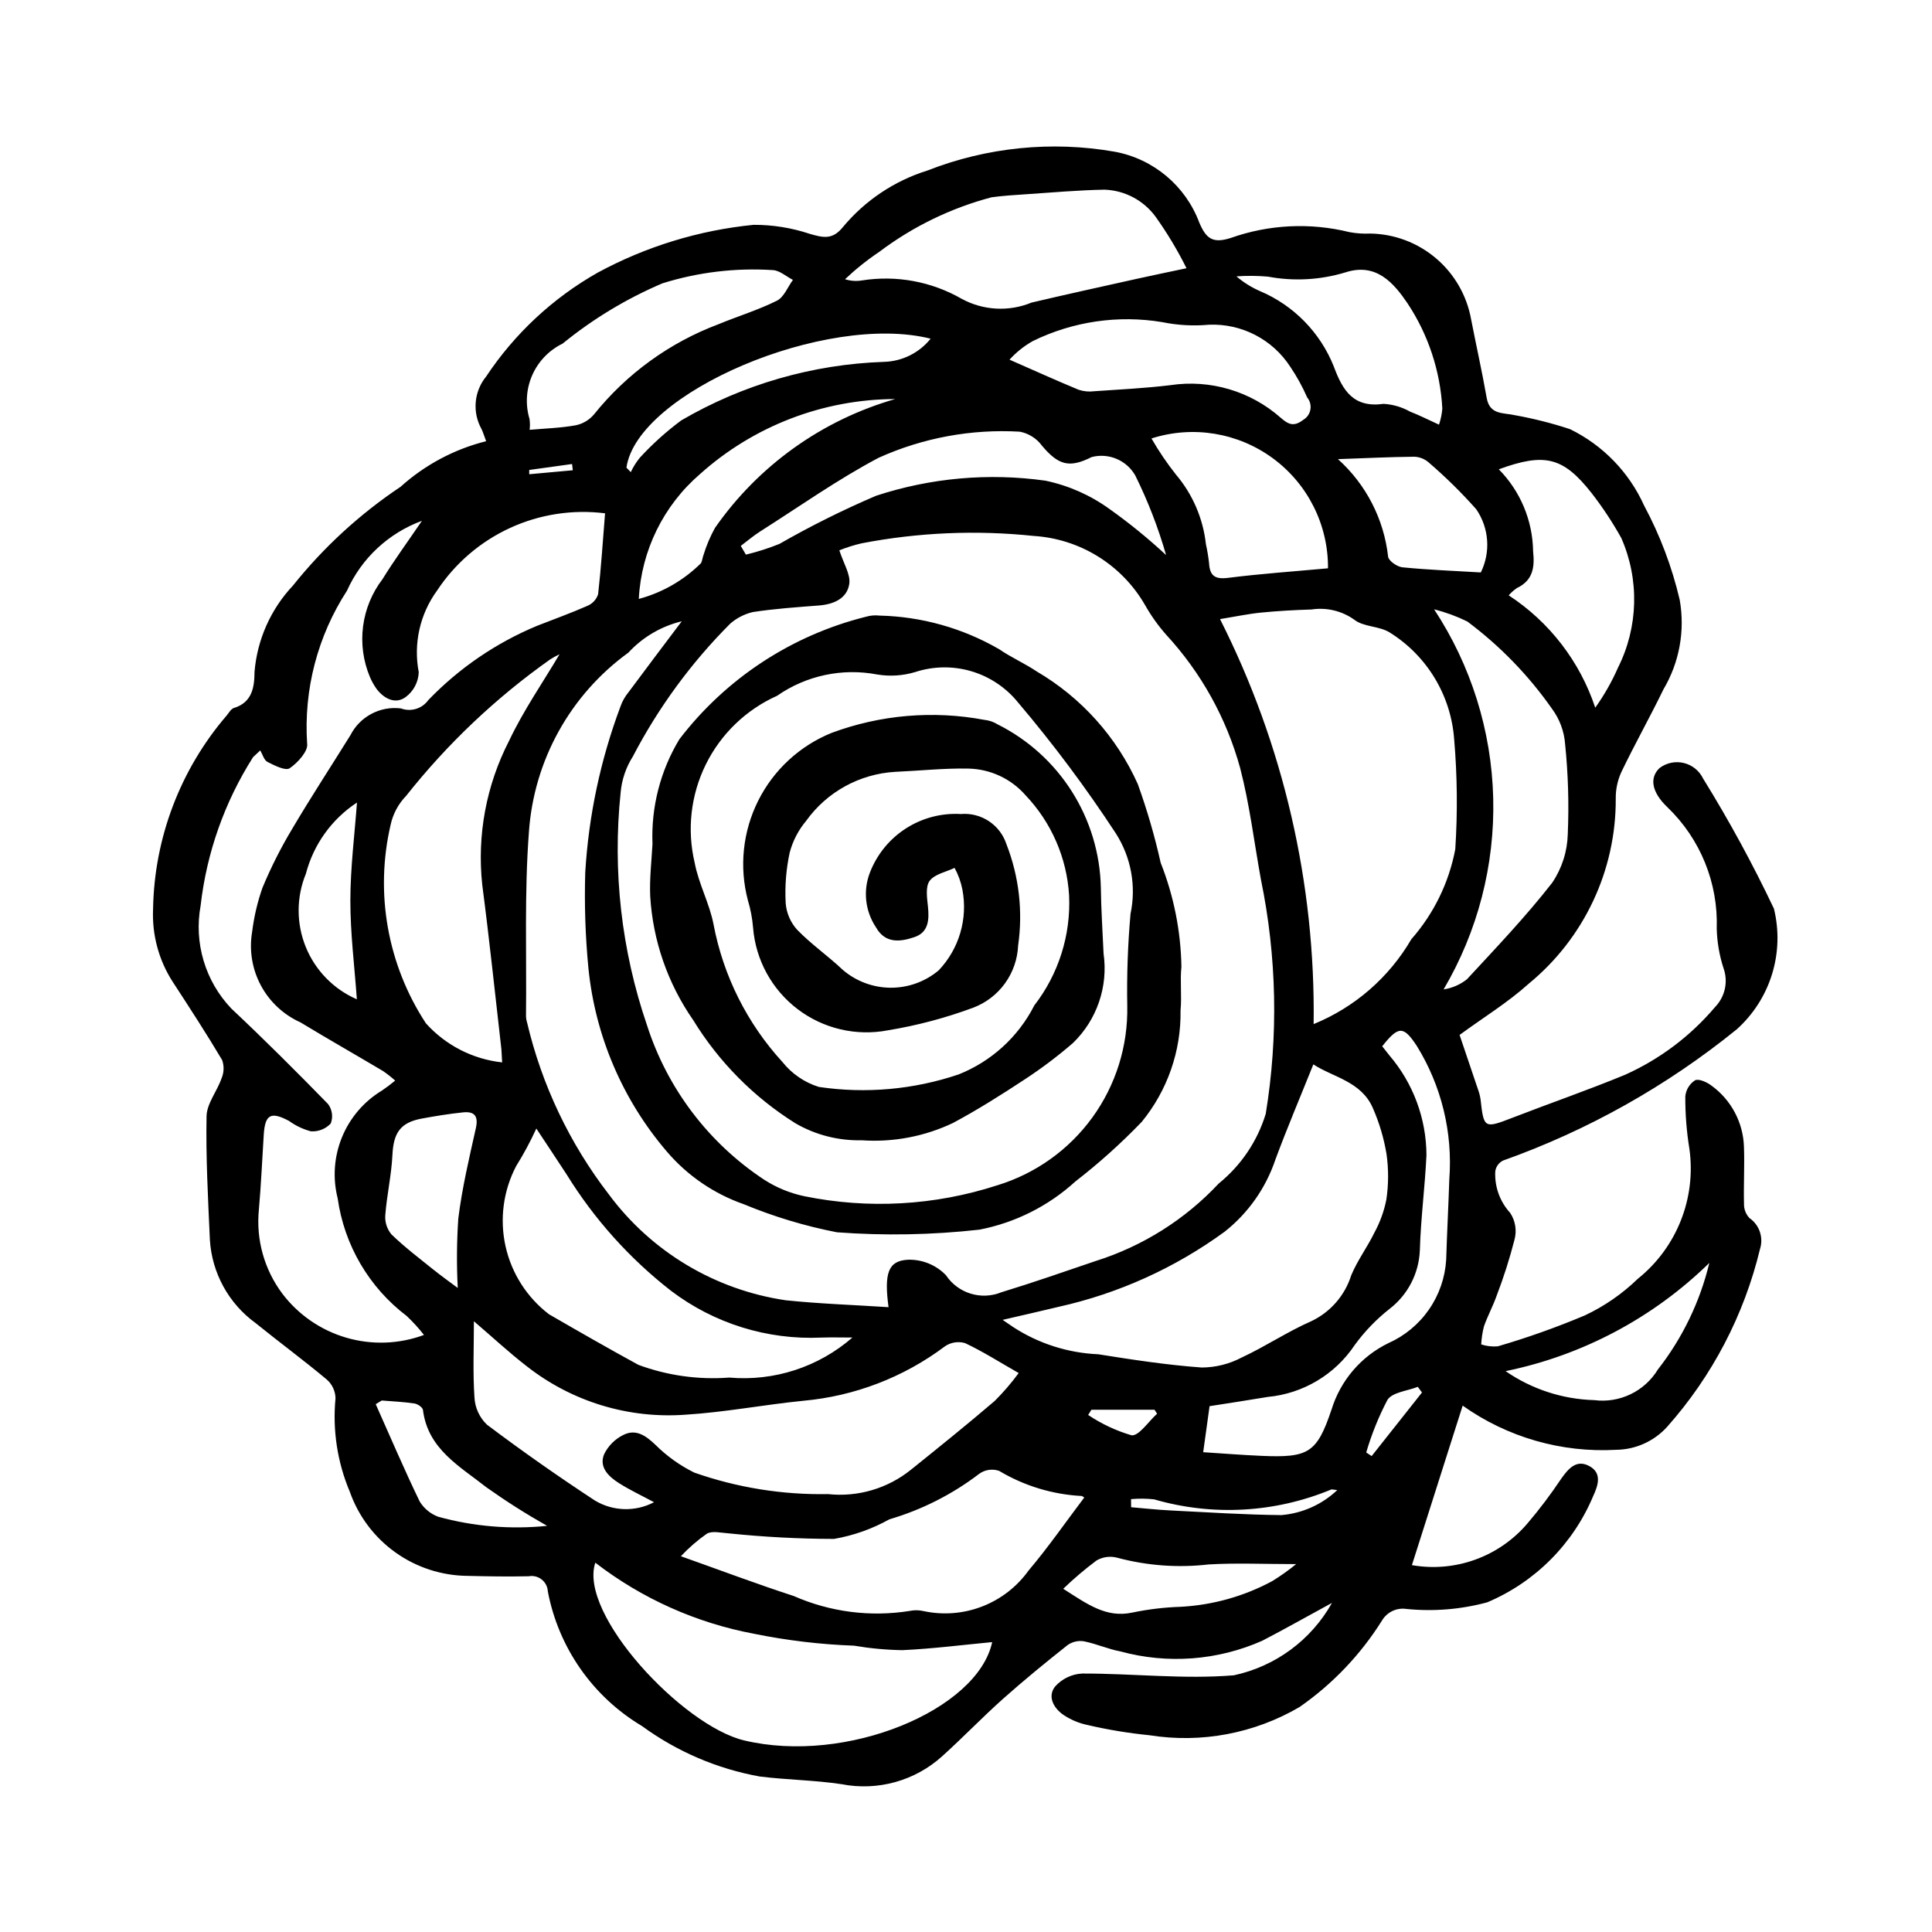 <?xml version="1.0" encoding="UTF-8"?>
<!-- The Best Svg Icon site in the world: iconSvg.co, Visit us! https://iconsvg.co -->
<svg fill="#000000" width="800px" height="800px" version="1.1" viewBox="144 144 512 512" xmlns="http://www.w3.org/2000/svg">
 <path d="m496.98 568.79c-6.875 3.742-12.605 6.977-18.438 10.008v0.004c-11.832 5.25-25.113 6.254-37.602 2.844-3.297-0.613-6.438-2.047-9.73-2.691h0.004c-1.5-0.23-3.031 0.125-4.277 0.996-5.801 4.602-11.547 9.285-17.07 14.207-5.523 4.922-10.652 10.285-16.148 15.234h0.004c-7.234 6.559-17.141 9.312-26.723 7.43-7.152-1.074-14.461-1.133-21.652-2.031l0.004 0.004c-11.285-2.031-21.957-6.606-31.211-13.371-13.039-7.773-22.125-20.758-24.957-35.672-0.059-1.238-0.648-2.391-1.621-3.16-0.969-0.773-2.223-1.09-3.445-0.867-5.394 0.121-10.793 0.035-16.188-0.102-6.859-0.055-13.535-2.219-19.121-6.203-5.586-3.981-9.809-9.59-12.094-16.055-3.309-7.828-4.617-16.359-3.801-24.82-0.043-1.91-0.887-3.711-2.328-4.965-6.156-5.148-12.629-9.91-18.867-14.965-7.125-5.172-11.562-13.262-12.098-22.051-0.484-10.914-1.09-21.844-0.883-32.754 0.066-3.359 2.793-6.613 3.973-10.031 0.66-1.539 0.715-3.269 0.164-4.848-4.176-7.023-8.637-13.883-13.098-20.734h-0.004c-3.688-5.723-5.508-12.453-5.207-19.258 0.309-18.867 7.215-37.027 19.516-51.336 0.586-0.711 1.141-1.742 1.902-1.977 4.902-1.496 5.441-5.594 5.469-9.586 0.711-8.559 4.305-16.617 10.191-22.867 8.102-10.133 17.715-18.957 28.504-26.164 6.461-5.824 14.25-9.977 22.688-12.09-0.586-1.559-0.84-2.414-1.219-3.207-2.496-4.449-2.016-9.977 1.215-13.926 7.551-11.367 17.672-20.797 29.543-27.523 12.801-6.934 26.855-11.246 41.344-12.68 5.043-0.016 10.059 0.785 14.848 2.379 3.594 1.043 6.066 1.652 8.844-1.824 5.863-7.031 13.629-12.223 22.367-14.949 15.77-6.176 32.934-7.902 49.613-4.988 10.258 1.887 18.77 9.016 22.43 18.781 1.801 4.25 3.555 5.598 8.285 4.098h0.004c10.125-3.598 21.086-4.141 31.516-1.562 1.824 0.34 3.684 0.465 5.535 0.375 6.391 0.109 12.543 2.434 17.41 6.574 4.871 4.141 8.148 9.844 9.285 16.133 1.348 6.953 2.914 13.871 4.133 20.848 0.805 4.582 4.453 3.875 7.457 4.582l-0.004-0.004c4.957 0.891 9.844 2.125 14.625 3.699 8.711 4.254 15.66 11.418 19.641 20.254 4.223 7.875 7.391 16.27 9.43 24.969 1.453 8.172-0.074 16.59-4.301 23.727-3.566 7.356-7.59 14.496-11.133 21.867-1.027 2.227-1.547 4.656-1.512 7.109 0.09 18.996-8.395 37.023-23.09 49.059-5.508 4.969-11.949 8.906-18.297 13.555 1.379 4.07 3.144 9.258 4.883 14.453 0.32 0.871 0.551 1.77 0.684 2.688 0.844 7.648 1.008 7.688 8.434 4.812 9.922-3.848 19.996-7.316 29.824-11.379h0.004c9.211-4.129 17.379-10.273 23.895-17.984 2.648-2.734 3.508-6.742 2.207-10.32-1.094-3.387-1.695-6.91-1.785-10.465 0.406-12.07-4.332-23.742-13.035-32.117-4.332-4.113-4.781-7.894-2.117-10.418 1.836-1.387 4.195-1.879 6.434-1.336 2.234 0.539 4.109 2.055 5.109 4.129 6.887 11.129 13.152 22.637 18.766 34.465 1.41 5.727 1.238 11.727-0.496 17.363-1.738 5.637-4.973 10.691-9.363 14.633-18.516 15.012-39.449 26.77-61.906 34.762-1.137 0.547-1.918 1.633-2.082 2.883-0.207 4.043 1.215 8 3.945 10.984 1.387 2.094 1.809 4.68 1.152 7.106-1.293 5.051-2.879 10.023-4.746 14.891-0.973 2.754-2.394 5.352-3.356 8.109-0.395 1.562-0.637 3.156-0.723 4.762 1.418 0.461 2.914 0.629 4.402 0.504 7.832-2.285 15.527-5.019 23.047-8.188 5.188-2.434 9.934-5.715 14.047-9.703 10.328-8.27 15.527-21.379 13.676-34.48-0.742-4.574-1.105-9.203-1.082-13.84 0.152-1.746 1.105-3.328 2.578-4.285 0.98-0.504 3.188 0.496 4.387 1.426l-0.004-0.004c5.219 3.793 8.387 9.785 8.586 16.23 0.184 5.047-0.121 10.109 0.012 15.16h-0.004c-0.012 1.371 0.508 2.695 1.453 3.695 2.633 1.82 3.766 5.148 2.789 8.199-4.207 17.488-12.66 33.676-24.609 47.121-3.461 3.828-8.363 6.039-13.523 6.09-14.488 0.816-28.828-3.312-40.664-11.707l-13.453 42.273c11.453 2.008 23.109-2.207 30.637-11.07 3.199-3.758 6.172-7.699 8.91-11.801 1.914-2.699 4.059-5.273 7.539-3.344 3.348 1.855 2.242 5.125 0.988 7.836-5.312 12.727-15.402 22.863-28.105 28.234-6.969 1.883-14.223 2.477-21.406 1.758-2.566-0.395-5.117 0.797-6.461 3.016-5.664 9.062-13.109 16.875-21.883 22.977-11.98 7.012-26.023 9.656-39.734 7.477-5.527-0.551-11.016-1.453-16.426-2.711-2.262-0.469-4.418-1.367-6.344-2.644-2.641-1.785-4.367-4.875-2.289-7.543 1.844-2.074 4.441-3.32 7.211-3.457 13.402-0.023 26.891 1.562 40.172 0.469h0.004c11.02-2.359 20.492-9.348 26-19.18zm-172.32-260.14c-5.43 1.312-10.348 4.203-14.141 8.309-15.395 11.16-25.047 28.57-26.352 47.543-1.219 16.121-0.594 32.391-0.77 48.594v-0.004c-0.004 0.621 0.086 1.238 0.27 1.832 3.902 16.59 11.305 32.152 21.715 45.648 11.273 15.184 28.125 25.258 46.836 28.012 8.98 0.938 18.023 1.23 27.254 1.832-1.211-9.023-0.109-12.324 5.184-12.574l0.004-0.004c3.766-0.094 7.398 1.391 10.02 4.098 3.191 4.812 9.332 6.711 14.684 4.531 8.41-2.562 16.719-5.473 25.047-8.301l-0.004 0.004c12.441-3.93 23.66-10.996 32.57-20.527 5.902-4.777 10.238-11.207 12.457-18.469 3.367-20.605 2.934-41.648-1.277-62.094-1.801-9.863-2.988-19.879-5.508-29.551-3.617-13.172-10.336-25.281-19.602-35.316-2.141-2.43-4.023-5.074-5.617-7.894-6.148-10.652-17.223-17.52-29.5-18.289-15.215-1.598-30.582-0.938-45.605 1.957-2.008 0.465-3.977 1.086-5.891 1.852 1.129 3.539 3.023 6.418 2.625 8.938-0.605 3.863-4.137 5.379-8.043 5.684-5.852 0.457-11.727 0.855-17.516 1.742-2.203 0.52-4.242 1.566-5.957 3.043-10.355 10.367-19.066 22.254-25.84 35.246-1.828 2.883-2.938 6.16-3.231 9.559-2.172 20.805 0.211 41.836 6.981 61.629 5.379 16.785 16.328 31.23 31.035 40.941 3.246 2.098 6.848 3.582 10.625 4.379 17.023 3.481 34.66 2.484 51.188-2.887 10.125-3.09 18.969-9.398 25.184-17.969 6.215-8.574 9.461-18.938 9.25-29.523-0.145-8.152 0.145-16.309 0.863-24.434 1.555-7.336 0.164-14.988-3.875-21.305-7.922-12.109-16.59-23.711-25.949-34.742-3.195-3.945-7.512-6.824-12.379-8.258-4.867-1.434-10.059-1.355-14.879 0.227-3.262 0.977-6.703 1.195-10.059 0.637-9.238-1.766-18.797 0.27-26.516 5.641-8.227 3.684-14.91 10.125-18.898 18.207-3.988 8.086-5.027 17.309-2.941 26.078 1.047 5.566 3.945 10.781 5.004 16.352 2.582 13.598 8.902 26.207 18.246 36.414 2.484 3.117 5.84 5.418 9.645 6.609 12.422 1.84 25.102 0.711 37.004-3.297 8.703-3.449 15.852-9.957 20.098-18.301 6.445-8.328 9.715-18.676 9.219-29.191-0.598-9.93-4.695-19.328-11.559-26.531-3.828-4.371-9.32-6.926-15.133-7.043-6.465-0.129-12.941 0.582-19.418 0.863-9.418 0.551-18.086 5.328-23.578 12.996-2.051 2.445-3.539 5.316-4.356 8.402-0.945 4.379-1.305 8.867-1.066 13.34 0.191 2.633 1.254 5.125 3.023 7.086 3.727 3.859 8.219 6.961 12.125 10.664 3.535 3.027 8.027 4.699 12.68 4.723 4.652 0.02 9.164-1.613 12.727-4.606 5.406-5.691 7.746-13.637 6.289-21.352-0.387-2.031-1.09-3.988-2.082-5.801-2.273 1.09-5.266 1.641-6.602 3.426-1.152 1.539-0.695 4.519-0.457 6.809 0.363 3.504 0.176 6.836-3.562 8.105-3.715 1.262-7.723 1.809-10.207-2.578h0.004c-2.891-4.312-3.481-9.77-1.582-14.602 1.867-4.785 5.199-8.852 9.523-11.625 4.32-2.773 9.41-4.106 14.535-3.809 5.406-0.465 10.418 2.856 12.098 8.016 3.332 8.535 4.394 17.789 3.086 26.859-0.16 3.598-1.367 7.074-3.477 9.996s-5.027 5.16-8.395 6.441c-7.328 2.727-14.906 4.734-22.625 6.004-8.418 1.617-17.125-0.426-23.949-5.617-6.82-5.191-11.109-13.039-11.793-21.586-0.199-2.465-0.664-4.906-1.379-7.273-2.324-8.824-1.355-18.191 2.727-26.352 4.078-8.16 10.992-14.551 19.445-17.984 12.945-4.812 26.957-6.008 40.531-3.457 1.234 0.129 2.426 0.535 3.481 1.191 8.055 4.031 14.855 10.176 19.676 17.785 4.82 7.606 7.477 16.379 7.68 25.383 0.07 5.863 0.473 11.723 0.723 17.582 1.254 8.734-1.758 17.539-8.094 23.68-4.059 3.512-8.348 6.746-12.836 9.68-6.172 4.066-12.445 8.027-18.957 11.516-7.539 3.59-15.879 5.172-24.211 4.594-6.152 0.145-12.227-1.41-17.555-4.496-11.027-6.906-20.305-16.27-27.105-27.363-6.742-9.691-10.684-21.059-11.387-32.848-0.195-4.582 0.348-9.199 0.605-13.797-0.395-9.758 2.082-19.418 7.129-27.777 12.316-16.09 29.723-27.527 49.383-32.445 1.188-0.355 2.438-0.465 3.672-0.32 11.137 0.258 22.031 3.32 31.676 8.902 3.176 2.18 6.766 3.75 9.965 5.898 11.809 6.922 21.172 17.352 26.781 29.836 2.461 6.824 4.492 13.801 6.074 20.879 3.469 8.77 5.328 18.094 5.492 27.523-0.395 3.828 0.133 7.75-0.23 11.586v0.004c0.176 10.77-3.481 21.25-10.316 29.574-5.457 5.668-11.32 10.934-17.543 15.754-7.141 6.512-15.934 10.93-25.414 12.773-12.543 1.406-25.191 1.641-37.777 0.703-8.453-1.641-16.719-4.133-24.676-7.434-7.918-2.762-14.961-7.582-20.41-13.961-11.73-13.699-18.984-30.66-20.785-48.605-0.816-8.453-1.094-16.949-0.836-25.438 0.902-14.961 4.027-29.703 9.27-43.742 0.5-1.469 1.262-2.832 2.254-4.023 4.574-6.18 9.223-12.305 14.043-18.715zm-20.312-28.617c-8.598-1.082-17.328 0.262-25.199 3.887-7.871 3.625-14.57 9.379-19.34 16.613-4.535 6.223-6.285 14.047-4.836 21.609-0.094 2.625-1.387 5.062-3.508 6.617-2.691 1.93-5.648 0.445-7.648-2.164-0.719-1.004-1.32-2.082-1.801-3.219-1.77-4.231-2.387-8.855-1.797-13.402 0.59-4.551 2.367-8.863 5.156-12.504 3.082-4.996 6.566-9.746 10.441-15.445h0.004c-8.844 3.242-16.008 9.914-19.863 18.512-7.801 12.023-11.508 26.246-10.562 40.547 0.328 1.945-2.492 5.066-4.625 6.508-1.113 0.754-4.019-0.73-5.879-1.672-0.918-0.461-1.293-1.988-1.926-3.051l-1.887 1.766-0.004 0.004c-7.559 11.902-12.316 25.371-13.91 39.383-1.805 9.867 1.227 20.004 8.152 27.262 8.75 8.223 17.258 16.715 25.641 25.312 1.098 1.484 1.359 3.43 0.691 5.152-1.359 1.434-3.285 2.191-5.254 2.066-2.082-0.555-4.043-1.488-5.789-2.75-4.82-2.57-6.363-1.746-6.707 3.629-0.426 6.629-0.707 13.273-1.293 19.891v-0.004c-0.785 7.93 1.434 15.867 6.211 22.242 4.254 5.613 10.199 9.707 16.961 11.68 6.758 1.973 13.973 1.719 20.578-0.727-1.395-1.793-2.926-3.473-4.578-5.027-9.977-7.57-16.551-18.781-18.293-31.188-1.359-5.383-0.957-11.062 1.152-16.199s5.812-9.465 10.562-12.34c1.223-0.824 2.398-1.707 3.527-2.652-1.012-0.906-2.078-1.746-3.195-2.519-7.297-4.332-14.676-8.535-21.934-12.926-4.481-2.019-8.168-5.469-10.48-9.805-2.309-4.336-3.121-9.316-2.297-14.164 0.492-3.988 1.41-7.91 2.742-11.703 2.246-5.391 4.879-10.613 7.887-15.621 4.938-8.363 10.266-16.504 15.395-24.758 2.516-4.965 7.879-7.82 13.402-7.133 2.644 0.988 5.629 0.082 7.269-2.219 8.168-8.477 17.988-15.18 28.859-19.691 4.457-1.75 8.973-3.363 13.348-5.297 1.324-0.57 2.34-1.684 2.785-3.055 0.797-7.023 1.246-14.09 1.84-21.445zm162.97 28.031c16.805 33.254 25.316 70.078 24.809 107.33 10.879-4.434 19.984-12.348 25.898-22.496 5.945-6.758 9.965-14.992 11.637-23.836 0.637-9.711 0.535-19.453-0.293-29.148-0.844-11.656-7.227-22.203-17.164-28.352-2.773-1.691-6.902-1.398-9.332-3.356-3.285-2.332-7.348-3.293-11.328-2.684-4.469 0.133-8.941 0.387-13.387 0.824-3.328 0.332-6.617 1.035-10.84 1.719zm-57.613 185.71 2.746 1.875v0.004c6.742 4.394 14.543 6.894 22.586 7.238 9.105 1.445 18.246 2.852 27.426 3.512 3.688-0.012 7.32-0.922 10.586-2.644 6.297-2.922 12.129-6.852 18.477-9.641l-0.004 0.004c5.059-2.406 8.887-6.809 10.57-12.152 1.625-3.93 4.258-7.441 6.129-11.285 1.508-2.758 2.582-5.734 3.188-8.82 0.586-3.988 0.602-8.039 0.035-12.031-0.691-4.18-1.902-8.262-3.602-12.141-3.039-7.133-10.66-8.234-15.789-11.625-3.418 8.531-6.945 16.832-10.078 25.281h0.004c-2.539 7.516-7.199 14.137-13.422 19.055-13.125 9.586-28.09 16.363-43.953 19.902-4.594 1.113-9.215 2.148-14.898 3.469zm-92.383 48.324c-3.246-1.746-6.414-3.223-9.34-5.086-2.68-1.707-5.266-4.152-3.91-7.57 1.074-2.234 2.863-4.051 5.086-5.152 3.312-1.688 5.922 0.102 8.543 2.602 3.012 2.996 6.488 5.484 10.297 7.363 11.371 3.988 23.363 5.918 35.41 5.695 7.93 0.855 15.871-1.488 22.066-6.508 7.438-5.981 14.879-11.965 22.125-18.172v0.004c2.309-2.301 4.434-4.773 6.363-7.402-5.113-2.922-9.523-5.738-14.223-7.941h-0.004c-1.809-0.523-3.762-0.211-5.312 0.855-10.922 8.203-23.914 13.199-37.52 14.43-10.422 1.035-20.77 3.043-31.211 3.688-15.102 1.121-30.082-3.434-42.008-12.77-4.766-3.676-9.188-7.797-14.094-11.992 0 6.996-0.301 13.645 0.152 20.242 0.156 2.731 1.344 5.297 3.324 7.18 9.332 7.019 18.891 13.73 28.672 20.141l0.004-0.004c4.769 2.832 10.668 2.984 15.578 0.402zm-15.555 16.031c-4.562 13.594 23.082 43.184 39.406 47.09 27.195 6.504 61.941-8.117 65.766-26.047-7.676 0.727-15.707 1.758-23.766 2.133v0.004c-4.309-0.07-8.605-0.469-12.852-1.191-8.895-0.32-17.75-1.375-26.473-3.148-15.316-2.871-29.738-9.324-42.082-18.84zm129.58-17.277-0.637-0.402v0.004c-7.738-0.391-15.266-2.676-21.918-6.652-1.789-0.629-3.773-0.336-5.305 0.785-7.133 5.441-15.199 9.527-23.805 12.051-4.559 2.547-9.512 4.301-14.656 5.188-9.348-0.02-18.688-0.512-27.984-1.48-1.93-0.113-4.25-0.73-5.703 0.09-2.5 1.746-4.812 3.754-6.898 5.981 10.121 3.59 19.934 7.297 29.895 10.539 9.652 4.246 20.324 5.621 30.738 3.957 1.215-0.254 2.473-0.242 3.684 0.043 5.18 1.113 10.57 0.691 15.512-1.219 4.941-1.906 9.219-5.215 12.305-9.52 5.219-6.16 9.828-12.836 14.766-19.359zm-139.07-223.46c-0.84 0.391-1.656 0.836-2.441 1.332-14.395 10.172-27.254 22.355-38.195 36.172-2.055 2.113-3.481 4.762-4.113 7.641-4.223 18.09-0.844 37.117 9.34 52.648 5.231 5.824 12.426 9.512 20.207 10.359l-0.191-3.406c-1.668-14.551-3.184-29.121-5.082-43.645v-0.004c-1.414-13.137 1.055-26.402 7.102-38.152 3.836-8.109 9.02-15.574 13.375-22.945zm-6.141 125.68c-1.57 3.43-3.356 6.758-5.352 9.957-3.41 6.519-4.406 14.035-2.816 21.219 1.594 7.184 5.672 13.574 11.52 18.043 7.859 4.547 15.734 9.059 23.695 13.41h0.004c7.691 2.844 15.902 3.992 24.082 3.367 11.867 1.047 23.648-2.785 32.629-10.609-2.988 0-5.606-0.078-8.219 0.012h0.004c-14.328 0.656-28.434-3.731-39.855-12.398-10.988-8.555-20.355-19-27.672-30.848-2.422-3.719-4.887-7.406-8.02-12.152zm172.3-227.99c-2.371-4.766-5.113-9.336-8.207-13.668-3.176-4.328-8.156-6.965-13.523-7.152-6.926 0.125-13.84 0.754-20.758 1.211-3.055 0.203-6.117 0.395-9.148 0.805v-0.004c-10.777 2.848-20.898 7.762-29.797 14.477-3.215 2.156-6.246 4.582-9.059 7.246 1.445 0.461 2.981 0.57 4.477 0.32 9.109-1.441 18.438 0.277 26.438 4.871 5.703 3.106 12.504 3.473 18.508 1 9.301-2.195 18.637-4.231 27.961-6.312 3.957-0.883 7.934-1.695 13.109-2.793zm65.625 90.398c9.789 14.875 15.215 32.199 15.656 50.004 0.445 17.801-4.113 35.371-13.148 50.719 2.254-0.34 4.383-1.262 6.172-2.672 7.738-8.367 15.641-16.648 22.629-25.621v-0.004c2.566-3.812 3.992-8.277 4.109-12.871 0.34-7.953 0.105-15.918-0.707-23.836-0.246-3.391-1.453-6.641-3.477-9.371-6.203-8.855-13.777-16.664-22.441-23.129-2.812-1.379-5.758-2.457-8.793-3.223zm42.699 26.062h-0.004c2.367-3.316 4.387-6.863 6.023-10.59 5.402-10.754 5.727-23.355 0.883-34.371-2.328-4.18-4.973-8.176-7.906-11.957-7.496-9.508-12.387-10.703-24.555-6.258v0.004c5.723 5.805 8.98 13.598 9.09 21.75 0.453 4.188-0.023 7.695-4.297 9.715v0.004c-0.801 0.547-1.531 1.199-2.172 1.93 10.793 7.047 18.875 17.539 22.934 29.773zm-282.4-73.637c4.289-0.383 8.305-0.488 12.203-1.203v0.004c1.906-0.391 3.625-1.418 4.875-2.91 8.656-10.781 20.059-19.035 33.004-23.891 5.141-2.125 10.504-3.75 15.457-6.223 1.863-0.934 2.852-3.625 4.234-5.512-1.785-0.906-3.555-2.543-5.371-2.594-9.871-0.633-19.777 0.559-29.219 3.512-9.52 4.055-18.422 9.43-26.441 15.969-3.59 1.746-6.445 4.711-8.051 8.363-1.609 3.656-1.867 7.762-0.73 11.586 0.145 0.961 0.16 1.938 0.039 2.898zm225.94 163.37 1.926 2.438c6.281 7.359 9.754 16.707 9.801 26.383-0.395 8.426-1.512 16.828-1.75 25.246h-0.004c-0.238 6.09-3.16 11.758-7.977 15.484-3.512 2.754-6.629 5.984-9.262 9.59-5.215 7.832-13.684 12.898-23.055 13.781-5.281 0.891-10.578 1.684-15.43 2.449l-1.688 12.199c4.918 0.312 10.234 0.746 15.555 0.973 12.305 0.52 14.578-0.727 18.438-12.227l0.004 0.004c2.356-7.719 7.812-14.109 15.062-17.645 4.344-1.93 8.074-5.019 10.777-8.926 2.707-3.906 4.281-8.484 4.559-13.227 0.215-7.098 0.598-14.191 0.828-21.289 0.934-12.398-2.086-24.773-8.625-35.344-3.527-5.356-4.852-5.324-9.16 0.109zm-98.766-181.96c6.465 2.836 12.367 5.508 18.352 7.988v-0.004c1.324 0.43 2.727 0.559 4.106 0.379 6.723-0.461 13.473-0.797 20.16-1.605 10.555-1.594 21.277 1.578 29.27 8.656 1.891 1.637 3.387 2.531 5.969 0.52 0.996-0.586 1.684-1.582 1.879-2.719 0.199-1.141-0.113-2.309-0.848-3.199-1.242-2.832-2.734-5.543-4.465-8.105-4.699-7.277-12.895-11.527-21.547-11.176-4.152 0.383-8.34 0.152-12.422-0.688-11.664-1.934-23.641-0.184-34.262 5.012-2.316 1.301-4.406 2.969-6.191 4.941zm84.395 55.293 0.004-0.004c0.09-11.496-5.34-22.336-14.602-29.148s-21.227-8.77-32.176-5.262c1.926 3.359 4.102 6.57 6.512 9.602 4.414 5.219 7.172 11.637 7.914 18.434 0.371 1.656 0.648 3.332 0.836 5.019 0.195 3.356 1.57 4.328 5.055 3.887 8.656-1.098 17.375-1.695 26.461-2.531zm-155.61-5.934 1.355 2.309v-0.004c3.023-0.723 5.992-1.672 8.875-2.836 8.289-4.746 16.844-9.008 25.625-12.762 14.449-4.746 29.797-6.113 44.863-4 6.148 1.281 11.957 3.852 17.043 7.543 5.242 3.727 10.234 7.793 14.945 12.172-2.082-7.266-4.816-14.328-8.168-21.098-2.312-4.051-7.055-6.051-11.566-4.871-5.914 2.988-8.801 2.144-13.152-3.008v-0.004c-1.418-1.934-3.516-3.262-5.871-3.715-12.848-0.75-25.688 1.621-37.422 6.914-10.871 5.742-20.984 12.922-31.395 19.527-1.797 1.137-3.426 2.543-5.133 3.828zm185.03-32.137c0.469-1.375 0.766-2.809 0.883-4.262-0.531-9.938-3.707-19.551-9.195-27.852-3.625-5.352-8.285-10.898-16.457-8.25-6.664 2.027-13.719 2.418-20.566 1.133-2.777-0.242-5.566-0.266-8.348-0.07 1.863 1.594 3.949 2.902 6.195 3.887 8.953 3.773 16.016 10.98 19.613 20.004 2.367 6.406 5.215 11.008 13.199 9.898 2.469 0.145 4.871 0.852 7.027 2.066 2.406 0.926 4.719 2.113 7.648 3.445zm11.082 39.168c1.305-2.648 1.883-5.594 1.668-8.535-0.211-2.945-1.207-5.777-2.875-8.211-3.922-4.422-8.141-8.57-12.625-12.422-1.062-0.926-2.414-1.457-3.828-1.5-6.316 0.055-12.625 0.371-20.199 0.637 7.449 6.691 12.18 15.887 13.293 25.84 0.113 1.102 2.391 2.691 3.785 2.828 6.856 0.68 13.754 0.945 20.777 1.359zm-155.19-45.953c-19.09 0.055-37.492 7.125-51.711 19.863-9.711 8.352-15.578 20.312-16.242 33.105 6.231-1.668 11.914-4.938 16.488-9.477 0.352-0.668 0.387-1.488 0.672-2.199 0.758-2.484 1.777-4.883 3.035-7.156 11.523-16.527 28.391-28.586 47.758-34.137zm-115.93 235.57c-0.32-6.133-0.273-12.277 0.145-18.406 0.996-8.051 2.879-16 4.652-23.934 0.727-3.254-0.402-4.5-3.398-4.191-3.668 0.379-7.324 0.973-10.953 1.645-5.676 1.051-7.477 3.809-7.758 9.621-0.258 5.34-1.477 10.621-1.891 15.957-0.145 1.844 0.438 3.672 1.617 5.098 3.426 3.324 7.254 6.231 10.977 9.227 2.242 1.801 4.586 3.465 6.609 4.984zm277.69 22.043c6.922 4.781 15.082 7.449 23.492 7.68 3.293 0.422 6.641-0.121 9.629-1.559 2.992-1.438 5.504-3.715 7.231-6.551 6.516-8.328 11.168-17.965 13.637-28.246-14.867 14.543-33.613 24.5-53.988 28.676zm-117.23 57.676c6.57 4.215 11.461 7.766 18.289 6.309h0.004c4.219-0.879 8.504-1.395 12.812-1.531 8.496-0.449 16.785-2.773 24.273-6.805 2.215-1.363 4.336-2.871 6.348-4.512-8.645 0-15.949-0.34-23.211 0.09h0.004c-8.129 0.941-16.359 0.332-24.258-1.793-1.848-0.484-3.812-0.211-5.461 0.758-3.082 2.309-6.023 4.809-8.801 7.484zm-180.6-49.895-1.598 0.973c3.852 8.633 7.559 17.332 11.676 25.84v-0.004c1.145 1.844 2.867 3.25 4.902 4.004 9.379 2.582 19.16 3.398 28.84 2.406-5.555-3.137-10.941-6.559-16.141-10.254-7.004-5.543-15.484-10.098-16.762-20.477-0.082-0.672-1.41-1.574-2.258-1.699-2.863-0.426-5.769-0.551-8.66-0.789zm64.844-247.22 1.148 1.195c0.641-1.367 1.445-2.652 2.398-3.824 3.344-3.637 7.023-6.953 10.992-9.895 16.336-9.535 34.781-14.859 53.684-15.504 4.832-0.121 9.367-2.371 12.387-6.144-27.785-6.977-77.777 14.27-80.609 34.172zm-71.441 140.9c-0.625-8.781-1.734-17.484-1.723-26.188 0.012-8.789 1.141-17.574 1.75-25.953h-0.004c-6.688 4.394-11.508 11.117-13.531 18.859-2.551 6.211-2.562 13.176-0.039 19.398 2.527 6.223 7.391 11.207 13.547 13.883zm205.16 132.46 0.027 2.144c3.449 0.289 6.894 0.676 10.352 0.848 9.824 0.492 19.648 1.141 29.48 1.238h-0.004c5.547-0.469 10.766-2.805 14.805-6.633l-1.523-0.184c-14.918 6.219-31.512 7.152-47.031 2.641-2.027-0.219-4.074-0.238-6.106-0.055zm77.109-28.262-1.109-1.5c-2.766 1.098-6.75 1.426-8.043 3.461h-0.004c-2.328 4.449-4.211 9.117-5.621 13.938l1.438 0.953zm-87.602 4.57-0.867 1.383c3.527 2.367 7.394 4.184 11.473 5.383 1.941 0.289 4.512-3.668 6.797-5.707l-0.684-1.062zm-148.99-249.05v1.133l11.555-1.055-0.203-1.652z"/>
</svg>